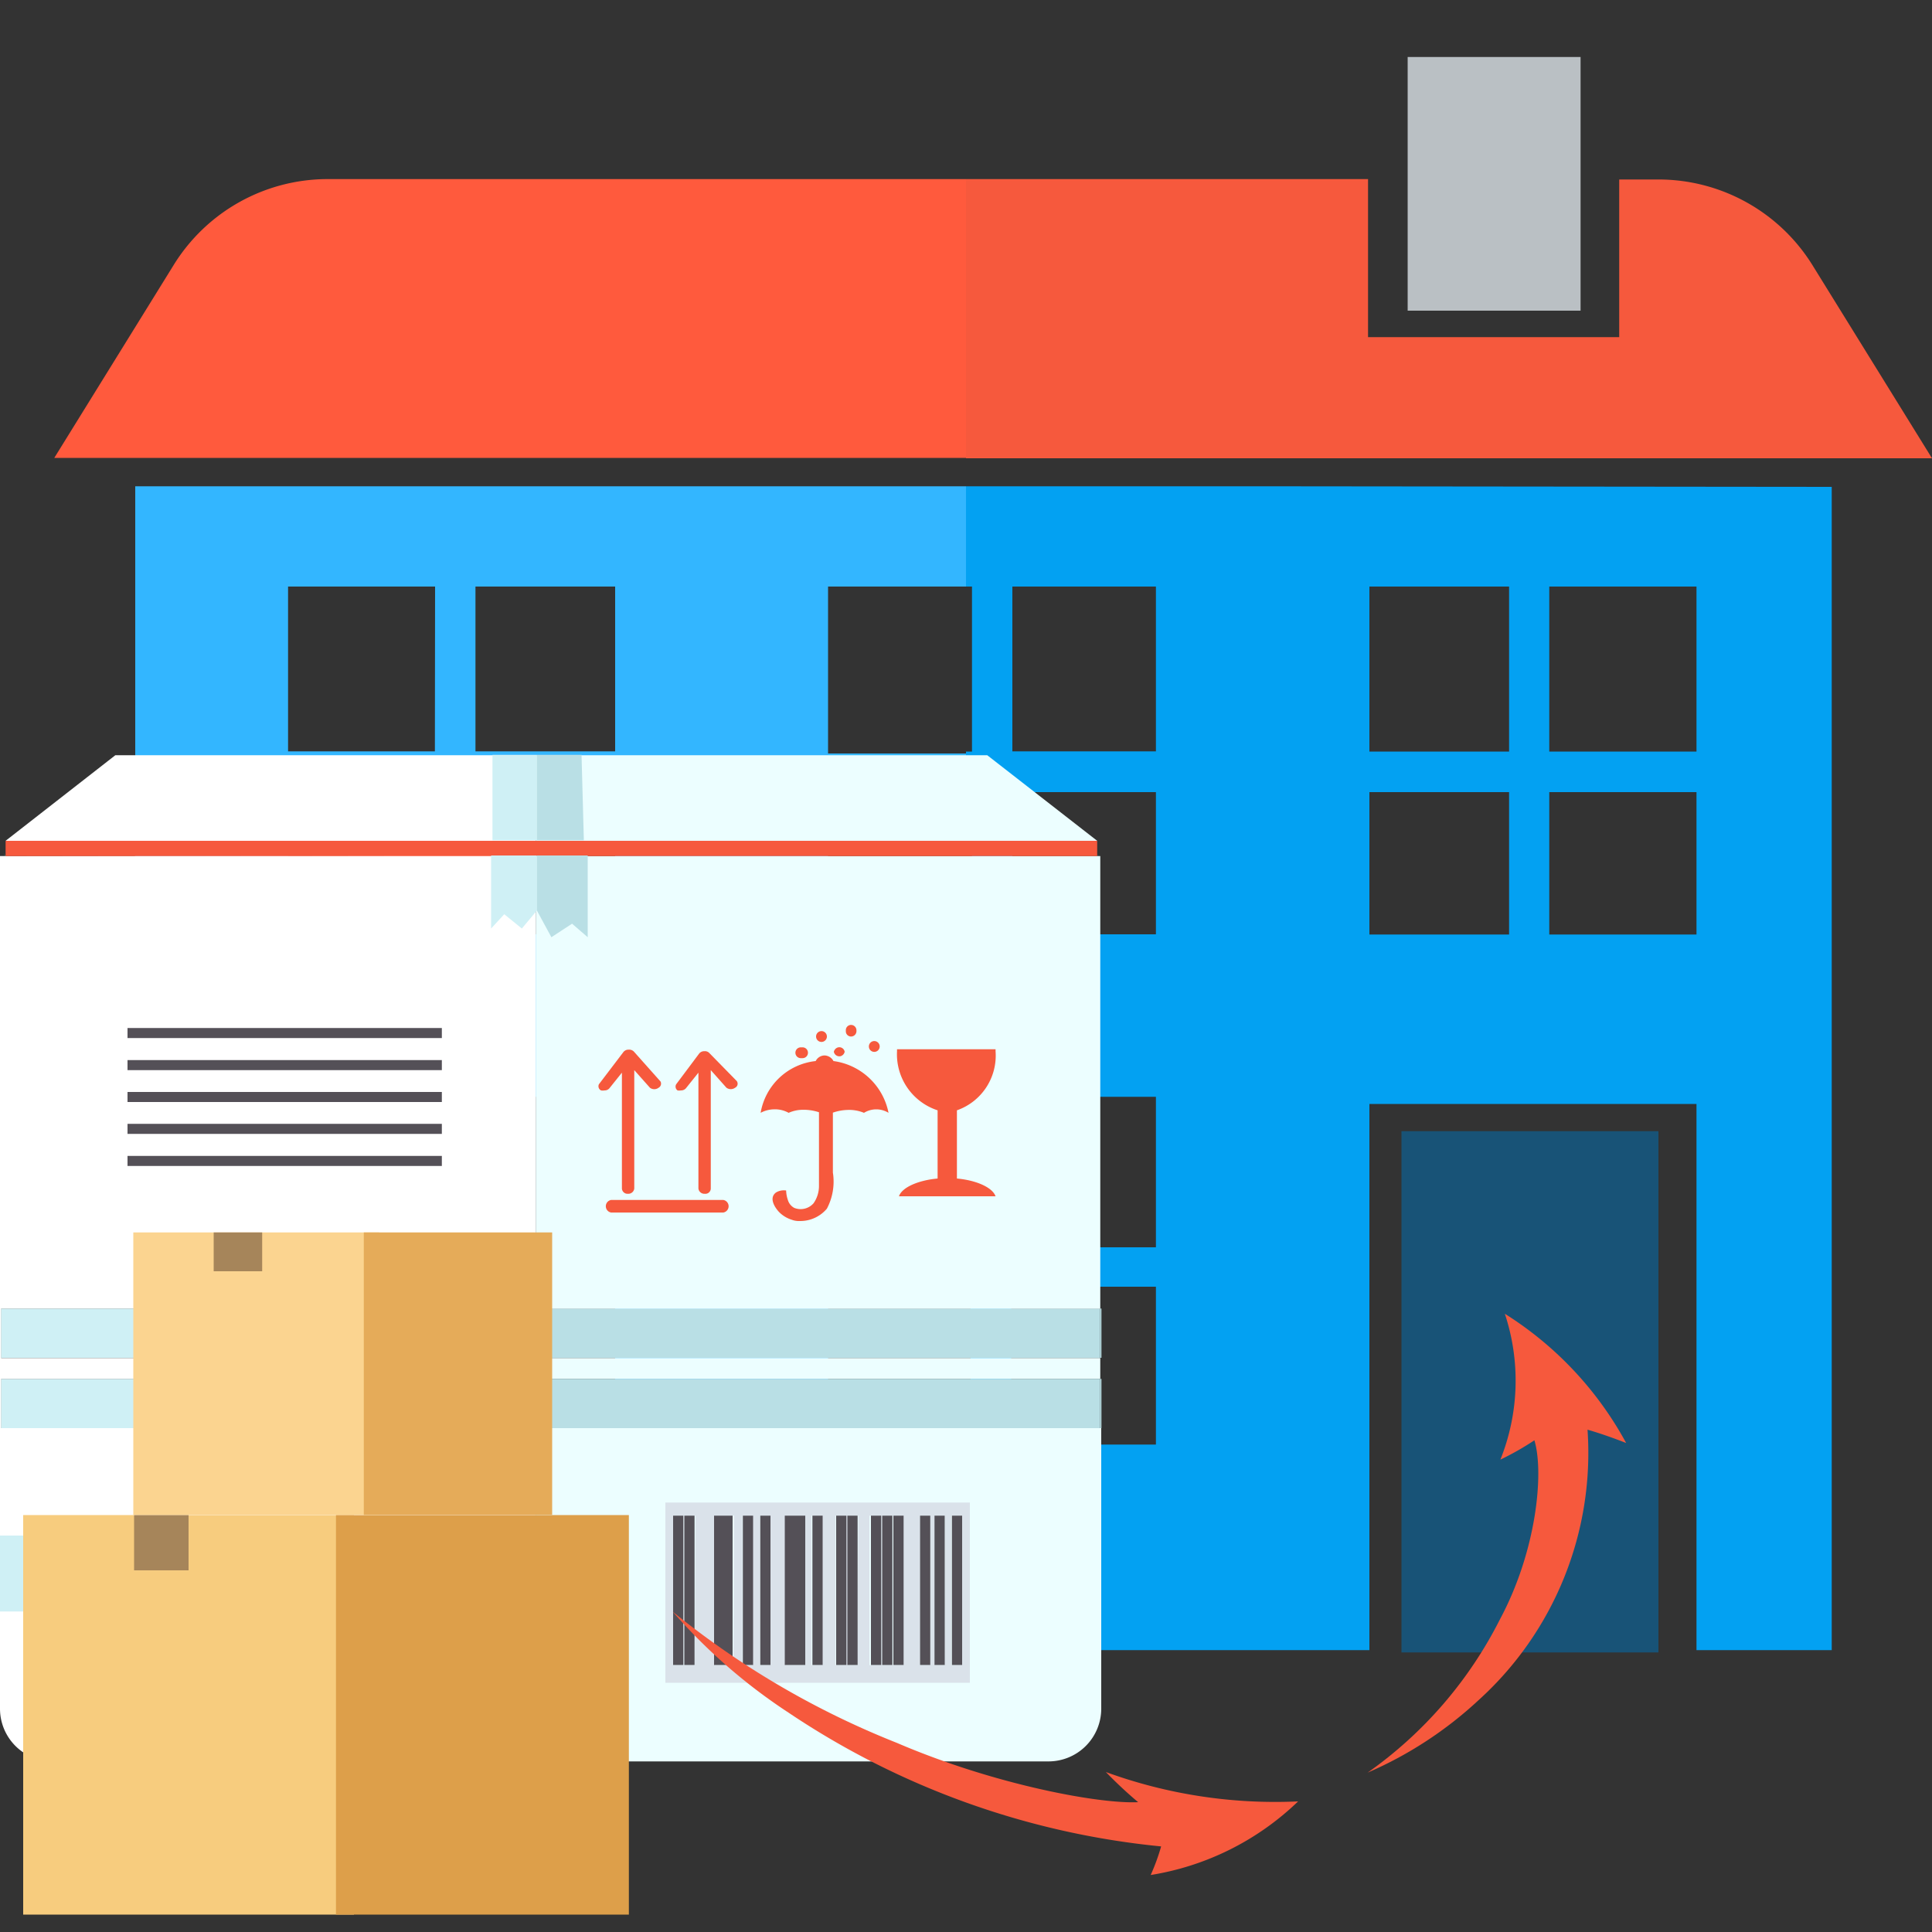 <svg xmlns="http://www.w3.org/2000/svg" id="&#x421;&#x43B;&#x43E;&#x439;_1" data-name="&#x421;&#x43B;&#x43E;&#x439; 1" width="100" height="100" viewBox="0 0 100 100"><rect x="0" y="0" width="100" height="100" fill="#333333" stroke="none"/><g id="svg-6662"><path d="M42.86,74.77V66.6H50v-2H42.86V56.77H50v-8.4H42.86V41H50v-2H42.86V30.36H50V25.17H7V85.38H50V74.77Zm-20.41,0H14.9V66.6h7.55Zm0-10.21H14.9V56.77h7.55Zm.06-16.2h-7.6V41h7.61Zm0-9.47h-7.6V30.36h7.61Zm9.33,35.88h-7.3V66.6h7.3Zm0-10.21h-7.3V56.77h7.3Zm0-16.2H24.61V41h7.23Zm0-9.47H24.61V30.36h7.23Z" fill="#33b6ff"></path><path d="M65.37,25.17H50v5.19h.31V38.9H50v2h.31v7.43H50v8.4h.24v7.8H50v2h.24v8.17H50V85.41H70.88V57.14H87.81V85.41h7V25.2Zm-5.54,49.6H52.34V66.6h7.49Zm0-10.21H52.34V56.77h7.49Zm0-16.2H52.4V41h7.43Zm0-9.47H52.4V30.36h7.43Zm18.28,9.48H70.88V41h7.23Zm0-9.47H70.88V30.36h7.23Zm9.7,9.47H80.19V41h7.62Zm0-9.47H80.19V30.36h7.62Z" fill="#03a1f2"></path><path d="M100,23.72l-6.19-10a9.38,9.38,0,0,0-8-4.43h-2v8.16h-13V9.27H50V23.72Z" fill="#f6593d"></path><path d="M36.45,9.27H16.91A9.37,9.37,0,0,0,9,13.7l-6.19,10H50V9.27Z" fill="#ff5a3d"></path><rect x="72.86" y="2.95" width="8.95" height="13.13" fill="#bac0c4"></rect><rect x="72.54" y="58.55" width="13.3" height="26.98" fill="#185377"></rect><path d="M27.73,91.17H54.27A2.73,2.73,0,0,0,57,88.44h0V73.92H27.73Z" fill="#ecfeff"></path><rect x="27.73" y="70.29" width="29.22" height="1.08" fill="#ecfeff"></rect><rect x="56.96" y="71.37" width="0.05" height="2.55" fill="#b9dfe5"></rect><rect x="0.05" y="71.37" width="27.67" height="2.55" fill="#cff0f5"></rect><rect x="27.73" y="71.37" width="29.22" height="2.55" fill="#b9dfe5"></rect><rect x="56.96" y="67.73" width="0.05" height="2.55" fill="#b9dfe5"></rect><rect x="27.73" y="67.73" width="29.22" height="2.55" fill="#b9dfe5"></rect><rect x="0.05" y="67.73" width="27.67" height="2.55" fill="#cff0f5"></rect><polygon points="0.19 44.16 0.27 44.31 0.29 44.31 0.19 44.16" fill="#58a097"></polygon><polygon points="56.8 44.31 56.88 44.16 56.79 44.31 56.8 44.31" fill="#4a9087"></polygon><rect x="27.73" y="44.31" width="29.22" height="23.43" fill="#ecfeff"></rect><path d="M0,44.31V88.44a2.73,2.73,0,0,0,2.73,2.73h25V73.92H.06V71.37H27.73V70.29H.06V67.73H27.73V44.27Z" fill="#fff"></path><polygon points="56.79 43.52 27.73 43.52 27.73 39.09 51.1 39.09 56.79 43.52" fill="#ecfeff"></polygon><polygon points="27.73 39.09 27.73 43.52 0.29 43.52 5.97 39.09 27.73 39.09" fill="#fff"></polygon><path d="M34.44,77.77V87.1H50.2V77.77Zm.94,8.42h-.54V78.45h.54Zm.58,0h-.54V78.45H36Zm2,0H37V78.45h1Zm1,0h-.53V78.45h.53Zm.9,0h-.53V78.45h.53Zm1.8,0h-1V78.45h1Zm.9,0H42V78.45h.53Zm1.23,0h-.54V78.45h.54Zm.58,0h-.47V78.45h.53Zm1.22,0H45V78.45h.53Zm.58,0h-.53V78.45h.53Zm.58,0H46.2V78.45h.53Zm1.38,0h-.53V78.45h.53Zm.75,0h-.49V78.45h.53Zm.9,0h-.54V78.45h.54Z" fill="#dae2ea"></path><rect x="34.84" y="78.45" width="0.53" height="7.73" fill="#545057"></rect><rect x="35.42" y="78.45" width="0.53" height="7.73" fill="#545057"></rect><rect x="36.96" y="78.45" width="0.96" height="7.73" fill="#545057"></rect><rect x="38.45" y="78.45" width="0.53" height="7.73" fill="#545057"></rect><rect x="39.35" y="78.45" width="0.53" height="7.73" fill="#545057"></rect><rect x="40.62" y="78.45" width="1.06" height="7.73" fill="#545057"></rect><rect x="42.05" y="78.45" width="0.53" height="7.73" fill="#545057"></rect><rect x="43.28" y="78.45" width="0.53" height="7.73" fill="#545057"></rect><rect x="43.86" y="78.45" width="0.53" height="7.73" fill="#545057"></rect><rect x="45.08" y="78.45" width="0.53" height="7.73" fill="#545057"></rect><rect x="45.66" y="78.45" width="0.53" height="7.73" fill="#545057"></rect><rect x="46.24" y="78.45" width="0.53" height="7.73" fill="#545057"></rect><rect x="47.62" y="78.45" width="0.53" height="7.73" fill="#545057"></rect><rect x="48.37" y="78.45" width="0.53" height="7.73" fill="#545057"></rect><rect x="49.27" y="78.45" width="0.53" height="7.73" fill="#545057"></rect><path d="M48.53,57.47V61c-1,.09-1.85.46-2,.92h5c-.16-.46-1-.83-2-.92V57.47a3,3,0,0,0,2-3.06v-.1h-5.1v.1A3.05,3.05,0,0,0,48.53,57.47Z" fill="#f6593d"></path><path d="M40.82,57.6a1.85,1.85,0,0,1,.57-.15,2.53,2.53,0,0,1,1,.12V61.4a1.56,1.56,0,0,1-.28.88.89.89,0,0,1-1,.24.68.68,0,0,1-.33-.41,1.63,1.63,0,0,1-.09-.49.79.79,0,0,0-.52.1c-.36.26-.12.71.14,1a1.57,1.57,0,0,0,.66.41,1.05,1.05,0,0,0,.43.07,1.8,1.8,0,0,0,1.4-.64,3,3,0,0,0,.31-1.87V57.59a2.55,2.55,0,0,1,.77-.14,2,2,0,0,1,.84.15,1.21,1.21,0,0,1,1.27,0,3.36,3.36,0,0,0-2.85-2.68.54.54,0,0,0-.46-.29.52.52,0,0,0-.46.29,3.24,3.24,0,0,0-2.85,2.68,1.51,1.51,0,0,1,.66-.18A1.46,1.46,0,0,1,40.82,57.6Z" fill="#f6593d"></path><path d="M41.45,54.77h.09a.28.28,0,0,0,0-.56h-.09a.28.28,0,0,0,0,.56Z" fill="#f6593d"></path><path d="M42.52,53.93a.28.28,0,1,0-.28-.28.28.28,0,0,0,.28.28Z" fill="#f6593d"></path><path d="M43.72,54.44h0a.28.28,0,0,0-.33-.23.3.3,0,0,0-.23.23h0a.29.29,0,0,0,.34.23A.3.3,0,0,0,43.72,54.44Z" fill="#f6593d"></path><path d="M44.33,53.38v-.05a.28.28,0,0,0-.28-.28.27.27,0,0,0-.27.28v.05a.27.27,0,0,0,.27.27A.28.28,0,0,0,44.33,53.38Z" fill="#f6593d"></path><path d="M45.2,54.44a.28.28,0,1,0,0-.55h0a.28.28,0,0,0,0,.55Z" fill="#f6593d"></path><path d="M35.07,56.44a.48.48,0,0,0,.17,0,.33.33,0,0,0,.27-.12l.64-.8v6a.31.31,0,0,0,.33.27h0a.28.28,0,0,0,.31-.26h0V55.39l.81.91a.38.38,0,0,0,.45,0,.23.23,0,0,0,.11-.3.18.18,0,0,0-.05-.07l-1.39-1.42a.31.31,0,0,0-.26-.1.33.33,0,0,0-.27.12L35,56.12A.24.24,0,0,0,35.07,56.44Z" fill="#f6593d"></path><path d="M31.11,56.44a.54.54,0,0,0,.18,0,.32.32,0,0,0,.26-.12l.64-.8v6a.29.29,0,0,0,.31.27h0a.31.31,0,0,0,.33-.27h0V55.39l.81.91a.37.37,0,0,0,.45,0,.24.24,0,0,0,.1-.32.1.1,0,0,0,0,0l-1.38-1.55a.34.34,0,0,0-.27-.1.33.33,0,0,0-.27.12L31,56.12A.24.24,0,0,0,31.11,56.44Z" fill="#f6593d"></path><path d="M37.48,62.11H31.63a.33.33,0,0,0,0,.65h5.81a.33.33,0,0,0,0-.65Z" fill="#f6593d"></path><rect x="0.29" y="43.52" width="56.5" height="0.79" fill="#f6593d"></rect><rect x="25.49" y="39.07" width="2.3" height="4.42" fill="#cff0f5"></rect><polygon points="30.1 39.07 27.79 39.07 27.79 43.49 30.22 43.49 30.1 39.07" fill="#b9dfe5"></polygon><polygon points="25.42 44.28 25.42 48.06 26.1 47.32 27.01 48.06 27.79 47.13 27.79 44.28 25.42 44.28" fill="#cff0f5"></polygon><polygon points="27.79 44.28 27.79 47.13 28.54 48.51 29.61 47.81 30.42 48.51 30.42 44.28 27.79 44.28" fill="#b9dfe5"></polygon><polygon points="0 79.48 0 81.55 0 83.41 2.41 83.41 2.41 79.48 0 79.48" fill="#cff0f5"></polygon><polygon points="4.95 81.55 5.55 80.96 5.18 80.1 5.25 79.48 2.41 79.48 2.41 83.41 4.95 83.41 4.46 82.87 5.55 82.15 4.95 81.55" fill="#b9dfe5"></polygon><rect x="6.6" y="53.21" width="16.27" height="0.52" fill="#545057"></rect><rect x="6.6" y="54.87" width="16.27" height="0.52" fill="#545057"></rect><rect x="6.6" y="56.52" width="16.27" height="0.52" fill="#545057"></rect><rect x="6.6" y="58.17" width="16.27" height="0.52" fill="#545057"></rect><rect x="6.6" y="59.83" width="16.27" height="0.52" fill="#545057"></rect><path d="M58.91,93.28c-2,.1-7.44-.9-12.49-3.07a44.31,44.31,0,0,1-11.6-6.79,29.07,29.07,0,0,0,6,5.23A41.88,41.88,0,0,0,60.1,95.57a10.89,10.89,0,0,1-.54,1.48,14.23,14.23,0,0,0,7.63-3.81,25.57,25.57,0,0,1-9.95-1.52A22.34,22.34,0,0,0,58.91,93.28Z" fill="#f6593d"></path><path d="M77.89,68a11,11,0,0,1-.23,7.55,14.65,14.65,0,0,0,1.76-1c.5,1.65.13,5.7-1.79,9.28a21.6,21.6,0,0,1-6.84,7.92A20.2,20.2,0,0,0,76.53,88,17.26,17.26,0,0,0,82.17,74c.69.2,1.36.44,2,.69A18.08,18.08,0,0,0,77.89,68Z" fill="#f6593d"></path></g><rect x="1.2" y="78.42" width="17.12" height="20.68" fill="#f7cc7e"></rect><rect x="17.39" y="78.42" width="15.16" height="20.68" fill="#dd9f4a"></rect><rect x="6.94" y="78.42" width="2.82" height="2.86" fill="#a6855a"></rect><rect x="6.9" y="63.79" width="12.72" height="14.62" fill="#fbd490"></rect><rect x="18.83" y="63.79" width="9.75" height="14.62" fill="#e5ab59"></rect><rect x="11.06" y="63.79" width="2.51" height="2.01" fill="#a6855a"></rect></svg>